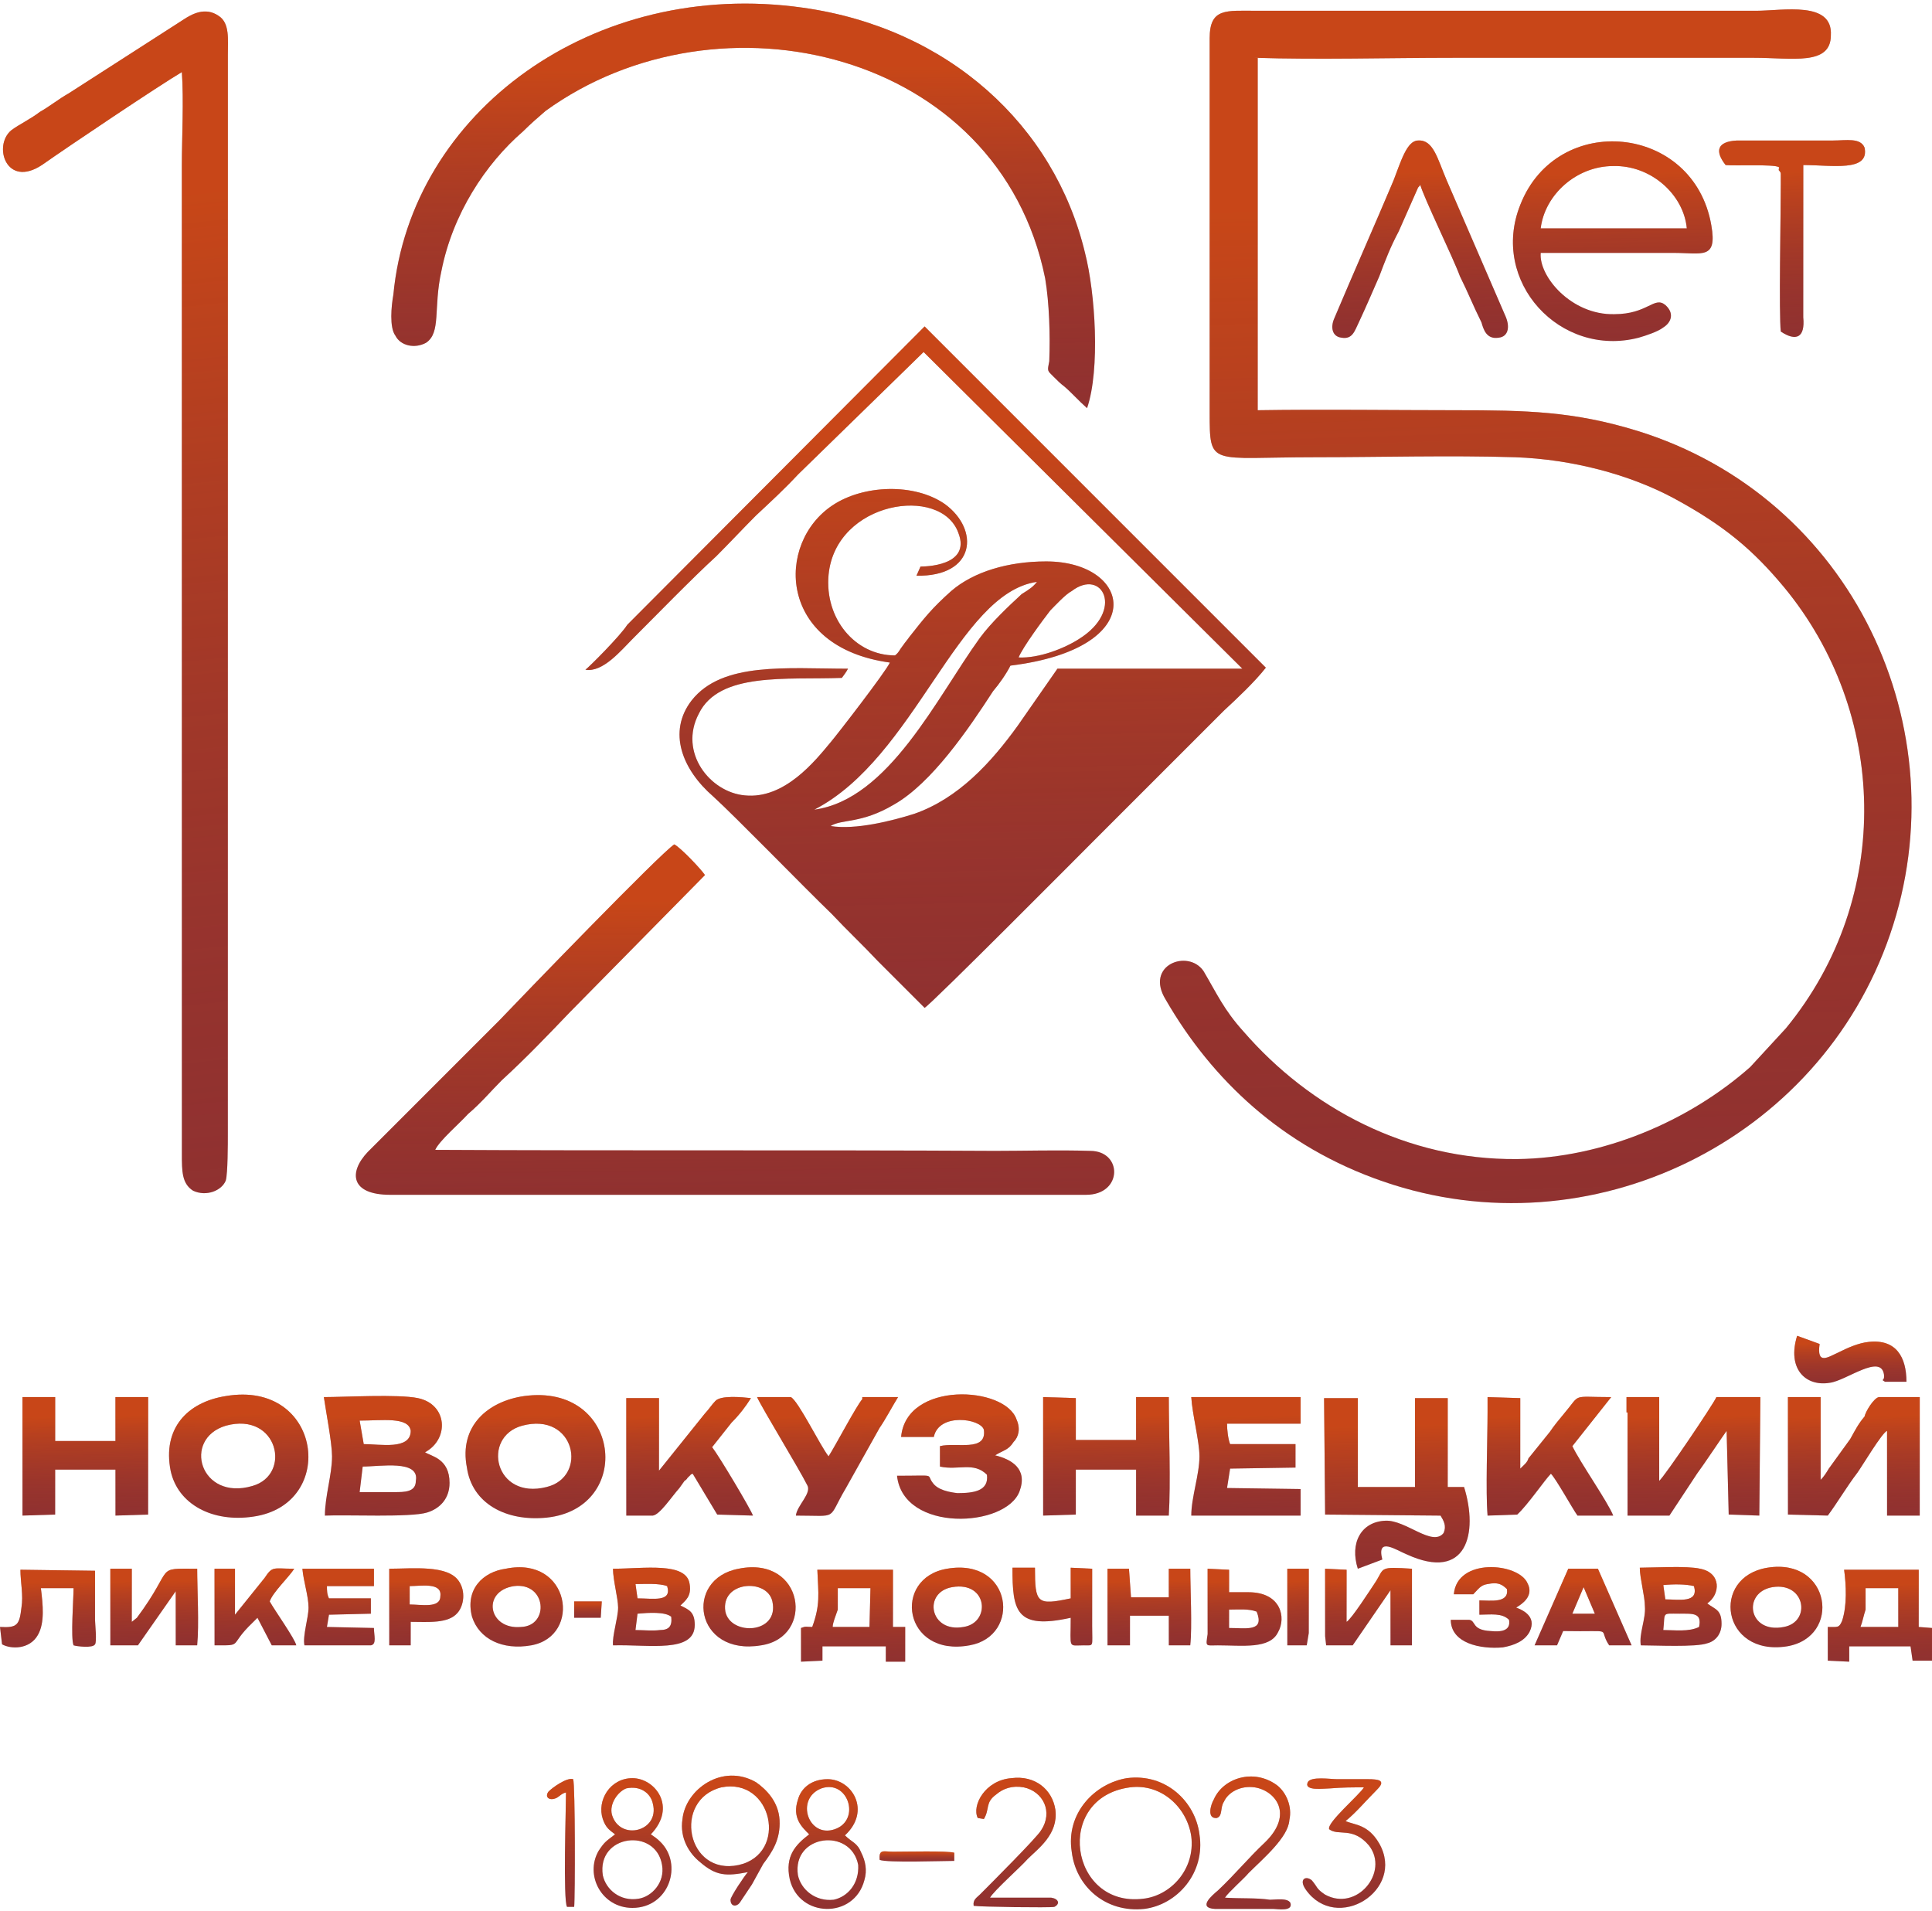 <?xml version="1.0" encoding="UTF-8"?> <svg xmlns="http://www.w3.org/2000/svg" width="372" height="368" viewBox="0 0 372 368" fill="none"> <path fill-rule="evenodd" clip-rule="evenodd" d="M241.574 11.125C253.967 11.519 267.147 11.125 279.738 11.125C299.213 11.125 318.295 11.125 337.77 11.125C345.049 11.125 352.524 12.699 352.524 6.797C352.918 0.109 343.279 2.076 338.164 2.076H241.967C236.066 2.076 232.918 1.486 232.918 7.387V79.387C232.918 90.01 232.918 88.043 253.18 88.043C265.574 88.043 279.147 87.65 291.738 88.043C302.754 88.436 313.77 91.387 322.229 95.912C332.065 101.223 337.574 105.944 343.475 113.027C363.344 137.027 364.721 172.633 343.869 198.01L336.983 205.485C325.18 215.912 308.656 222.994 292.131 223.191C270.885 223.387 252.197 213.354 239.41 198.601C235.672 194.469 234.295 191.322 231.738 186.994C228.787 182.666 220.328 185.814 224.459 192.502C233.311 207.846 246.885 220.83 266.361 227.518C306.295 241.289 350.36 219.65 363.934 179.912C377.508 140.371 356.656 95.715 315.147 82.928C302.951 79.191 293.901 78.994 280.328 78.994C267.934 78.994 254.95 78.797 242.164 78.994V11.125H241.574Z" fill="#903130"></path> <path fill-rule="evenodd" clip-rule="evenodd" d="M241.574 11.125C253.967 11.519 267.147 11.125 279.738 11.125C299.213 11.125 318.295 11.125 337.77 11.125C345.049 11.125 352.524 12.699 352.524 6.797C352.918 0.109 343.279 2.076 338.164 2.076H241.967C236.066 2.076 232.918 1.486 232.918 7.387V79.387C232.918 90.01 232.918 88.043 253.18 88.043C265.574 88.043 279.147 87.65 291.738 88.043C302.754 88.436 313.77 91.387 322.229 95.912C332.065 101.223 337.574 105.944 343.475 113.027C363.344 137.027 364.721 172.633 343.869 198.01L336.983 205.485C325.18 215.912 308.656 222.994 292.131 223.191C270.885 223.387 252.197 213.354 239.41 198.601C235.672 194.469 234.295 191.322 231.738 186.994C228.787 182.666 220.328 185.814 224.459 192.502C233.311 207.846 246.885 220.83 266.361 227.518C306.295 241.289 350.36 219.65 363.934 179.912C377.508 140.371 356.656 95.715 315.147 82.928C302.951 79.191 293.901 78.994 280.328 78.994C267.934 78.994 254.95 78.797 242.164 78.994V11.125H241.574Z" fill="url(#paint0_linear_21_48)" fill-opacity="0.5"></path> <path fill-rule="evenodd" clip-rule="evenodd" d="M196.13 126.6C196.917 124.633 200.851 119.321 202.229 117.551C203.016 116.764 205.179 114.403 206.36 113.813C212.262 109.288 216.59 117.551 207.737 123.059C204.983 124.83 200.065 126.796 196.13 126.6ZM156.786 155.911C176.262 145.879 184.327 114.206 199.671 112.043C198.885 113.026 198.295 113.419 196.72 114.403C194.163 116.764 190.819 119.912 188.655 122.862C180.393 134.272 171.147 153.944 156.786 155.911ZM112.721 128.961C116.065 129.551 119.606 125.223 121.77 123.059C126.098 118.731 133.573 111.059 137.901 107.125C140.458 104.567 143.016 101.813 145.573 99.256C148.524 96.501 151.082 94.141 153.638 91.387L177.835 67.78L239.212 128.764H203.606L195.934 139.78C190.819 146.862 184.524 153.747 176.065 156.698C171.737 158.075 164.655 159.846 159.934 159.059C162.097 157.682 165.835 158.666 172.13 154.928C179.409 150.797 186.491 140.37 191.212 133.092C192.393 131.714 193.77 129.748 194.557 128.174C221.704 124.83 217.966 108.108 201.442 108.108C194.163 108.108 187.475 110.075 183.147 113.813C179.409 117.157 178.032 118.928 175.081 122.665C174.688 123.255 174.294 123.649 173.901 124.239C173.114 125.223 173.114 125.616 172.327 126.206C164.655 126.206 158.753 119.124 159.54 110.665C160.917 96.501 181.18 93.354 184.524 102.6C187.081 109.092 177.836 109.092 177.246 109.092L176.458 110.862C187.868 111.059 188.655 102.01 181.967 97.091C176.065 92.96 166.229 93.354 160.327 97.288C149.311 104.567 149.704 124.633 171.343 127.583C170.557 129.354 161.114 141.551 159.934 142.928C156.983 146.469 151.081 153.944 143.409 153.157C136.72 152.567 130.622 144.895 134.557 137.42C138.491 129.354 151.475 130.928 162.097 130.534C162.491 129.944 162.884 129.551 163.278 128.764C151.475 128.764 139.082 127.387 133.18 134.862C128.458 140.961 131.409 148.239 137.311 153.354C141.639 157.288 155.016 171.059 160.131 175.977C163.081 179.124 166.032 181.879 168.983 185.026L178.032 194.075C179.409 193.289 208.917 163.584 211.081 161.419L235.671 136.829C238.229 134.469 241.573 131.321 243.737 128.567L178.032 62.862L120.786 120.305C119.409 122.469 113.508 128.37 112.721 128.961Z" fill="#903130"></path> <path fill-rule="evenodd" clip-rule="evenodd" d="M196.13 126.6C196.917 124.633 200.851 119.321 202.229 117.551C203.016 116.764 205.179 114.403 206.36 113.813C212.262 109.288 216.59 117.551 207.737 123.059C204.983 124.83 200.065 126.796 196.13 126.6ZM156.786 155.911C176.262 145.879 184.327 114.206 199.671 112.043C198.885 113.026 198.295 113.419 196.72 114.403C194.163 116.764 190.819 119.912 188.655 122.862C180.393 134.272 171.147 153.944 156.786 155.911ZM112.721 128.961C116.065 129.551 119.606 125.223 121.77 123.059C126.098 118.731 133.573 111.059 137.901 107.125C140.458 104.567 143.016 101.813 145.573 99.256C148.524 96.501 151.082 94.141 153.638 91.387L177.835 67.78L239.212 128.764H203.606L195.934 139.78C190.819 146.862 184.524 153.747 176.065 156.698C171.737 158.075 164.655 159.846 159.934 159.059C162.097 157.682 165.835 158.666 172.13 154.928C179.409 150.797 186.491 140.37 191.212 133.092C192.393 131.714 193.77 129.748 194.557 128.174C221.704 124.83 217.966 108.108 201.442 108.108C194.163 108.108 187.475 110.075 183.147 113.813C179.409 117.157 178.032 118.928 175.081 122.665C174.688 123.255 174.294 123.649 173.901 124.239C173.114 125.223 173.114 125.616 172.327 126.206C164.655 126.206 158.753 119.124 159.54 110.665C160.917 96.501 181.18 93.354 184.524 102.6C187.081 109.092 177.836 109.092 177.246 109.092L176.458 110.862C187.868 111.059 188.655 102.01 181.967 97.091C176.065 92.96 166.229 93.354 160.327 97.288C149.311 104.567 149.704 124.633 171.343 127.583C170.557 129.354 161.114 141.551 159.934 142.928C156.983 146.469 151.081 153.944 143.409 153.157C136.72 152.567 130.622 144.895 134.557 137.42C138.491 129.354 151.475 130.928 162.097 130.534C162.491 129.944 162.884 129.551 163.278 128.764C151.475 128.764 139.082 127.387 133.18 134.862C128.458 140.961 131.409 148.239 137.311 153.354C141.639 157.288 155.016 171.059 160.131 175.977C163.081 179.124 166.032 181.879 168.983 185.026L178.032 194.075C179.409 193.289 208.917 163.584 211.081 161.419L235.671 136.829C238.229 134.469 241.573 131.321 243.737 128.567L178.032 62.862L120.786 120.305C119.409 122.469 113.508 128.37 112.721 128.961Z" fill="url(#paint1_linear_21_48)" fill-opacity="0.5"></path> <path fill-rule="evenodd" clip-rule="evenodd" d="M35.017 13.879C35.41 19.387 35.017 26.272 35.017 31.977V222.207C35.017 225.551 35.017 227.911 37.181 229.288C39.738 230.469 42.689 229.288 43.476 227.321C43.869 225.944 43.869 220.239 43.869 218.469V10.535C43.869 7.584 44.263 4.436 42.099 3.059C39.541 1.289 36.984 2.666 35.214 3.846L13.181 18.01C11.41 18.994 9.443 20.567 7.673 21.551C5.902 22.928 3.738 23.912 2.165 25.092C-1.376 28.043 1.181 36.305 8.066 31.78C13.378 28.043 30.689 16.436 35.017 13.879Z" fill="#903130"></path> <path fill-rule="evenodd" clip-rule="evenodd" d="M35.017 13.879C35.41 19.387 35.017 26.272 35.017 31.977V222.207C35.017 225.551 35.017 227.911 37.181 229.288C39.738 230.469 42.689 229.288 43.476 227.321C43.869 225.944 43.869 220.239 43.869 218.469V10.535C43.869 7.584 44.263 4.436 42.099 3.059C39.541 1.289 36.984 2.666 35.214 3.846L13.181 18.01C11.41 18.994 9.443 20.567 7.673 21.551C5.902 22.928 3.738 23.912 2.165 25.092C-1.376 28.043 1.181 36.305 8.066 31.78C13.378 28.043 30.689 16.436 35.017 13.879Z" fill="url(#paint2_linear_21_48)" fill-opacity="0.5"></path> <path fill-rule="evenodd" clip-rule="evenodd" d="M83.802 221.418C84.59 219.648 88.524 216.303 90.098 214.533C92.655 212.369 94.426 210.205 96.589 208.041C101.311 203.713 105.442 199.385 109.77 194.861L135.737 168.5C134.95 167.32 131.016 163.189 129.835 162.599C127.278 164.172 100.13 192.304 96.196 196.435L70.819 221.812C67.082 225.746 67.475 230.074 75.147 230.074H209.114C216.196 230.074 216.196 221.615 209.901 221.615C203.606 221.418 197.508 221.615 191.606 221.615C155.999 221.418 119.409 221.615 83.802 221.418Z" fill="#903130"></path> <path fill-rule="evenodd" clip-rule="evenodd" d="M83.802 221.418C84.59 219.648 88.524 216.303 90.098 214.533C92.655 212.369 94.426 210.205 96.589 208.041C101.311 203.713 105.442 199.385 109.77 194.861L135.737 168.5C134.95 167.32 131.016 163.189 129.835 162.599C127.278 164.172 100.13 192.304 96.196 196.435L70.819 221.812C67.082 225.746 67.475 230.074 75.147 230.074H209.114C216.196 230.074 216.196 221.615 209.901 221.615C203.606 221.418 197.508 221.615 191.606 221.615C155.999 221.418 119.409 221.615 83.802 221.418Z" fill="url(#paint3_linear_21_48)" fill-opacity="0.5"></path> <path fill-rule="evenodd" clip-rule="evenodd" d="M209.311 78.6C211.868 71.124 210.885 56.37 208.917 48.698C203.016 24.108 182.557 5.419 154.622 1.485C114.295 -4.22 79.081 21.55 75.737 56.763C75.344 58.927 74.95 63.058 76.131 64.632C77.114 66.599 79.868 67.189 82.032 66.009C84.983 64.042 83.409 59.32 84.983 52.239C87.147 41.222 93.442 31.583 100.721 25.288C102.098 23.911 103.672 22.534 105.049 21.354C138.491 -2.843 192.393 9.747 201.245 53.616C202.032 58.337 202.229 64.435 202.032 69.55C201.639 71.517 201.639 71.321 202.819 72.501C203.606 73.288 204.196 73.878 204.983 74.468C206.36 75.648 207.737 77.222 209.311 78.6Z" fill="#903130"></path> <path fill-rule="evenodd" clip-rule="evenodd" d="M209.311 78.6C211.868 71.124 210.885 56.37 208.917 48.698C203.016 24.108 182.557 5.419 154.622 1.485C114.295 -4.22 79.081 21.55 75.737 56.763C75.344 58.927 74.95 63.058 76.131 64.632C77.114 66.599 79.868 67.189 82.032 66.009C84.983 64.042 83.409 59.32 84.983 52.239C87.147 41.222 93.442 31.583 100.721 25.288C102.098 23.911 103.672 22.534 105.049 21.354C138.491 -2.843 192.393 9.747 201.245 53.616C202.032 58.337 202.229 64.435 202.032 69.55C201.639 71.517 201.639 71.321 202.819 72.501C203.606 73.288 204.196 73.878 204.983 74.468C206.36 75.648 207.737 77.222 209.311 78.6Z" fill="url(#paint4_linear_21_48)" fill-opacity="0.5"></path> <path fill-rule="evenodd" clip-rule="evenodd" d="M324.787 43.974H296.656C297.443 37.483 303.541 31.974 310.623 31.974C317.902 31.778 324.197 37.483 324.787 43.974ZM296.656 48.696C305.509 48.696 313.968 48.696 322.23 48.696C327.738 48.696 330.689 50.073 329.509 43.384C326.165 23.909 299.804 21.352 292.722 39.45C286.82 54.204 300.394 68.958 315.541 65.024C316.918 64.63 319.279 63.843 320.262 63.056C321.837 62.073 322.427 60.302 320.656 58.729C318.492 56.958 317.312 60.499 310.82 60.499C302.558 60.696 296.263 53.22 296.656 48.696Z" fill="#903130"></path> <path fill-rule="evenodd" clip-rule="evenodd" d="M324.787 43.974H296.656C297.443 37.483 303.541 31.974 310.623 31.974C317.902 31.778 324.197 37.483 324.787 43.974ZM296.656 48.696C305.509 48.696 313.968 48.696 322.23 48.696C327.738 48.696 330.689 50.073 329.509 43.384C326.165 23.909 299.804 21.352 292.722 39.45C286.82 54.204 300.394 68.958 315.541 65.024C316.918 64.63 319.279 63.843 320.262 63.056C321.837 62.073 322.427 60.302 320.656 58.729C318.492 56.958 317.312 60.499 310.82 60.499C302.558 60.696 296.263 53.22 296.656 48.696Z" fill="url(#paint5_linear_21_48)" fill-opacity="0.5"></path> <path fill-rule="evenodd" clip-rule="evenodd" d="M273.442 35.516C274.229 38.27 279.738 49.483 281.114 53.221C282.688 56.368 283.672 58.925 285.246 62.073C285.639 63.45 286.229 65.418 288.59 65.024C290.36 64.828 290.754 63.057 289.967 61.09L278.557 34.729C276.787 30.598 276 26.86 273.049 27.057C270.885 27.057 269.704 31.188 268.328 34.729C264.59 43.581 260.655 52.434 256.917 61.286C256.131 63.056 256.524 64.828 258.295 65.024C260.459 65.418 260.852 63.647 261.639 62.073C263.016 59.122 264.196 56.368 265.573 53.221C266.754 50.073 267.738 47.516 269.311 44.565L273.049 36.106C273.442 35.712 273.442 35.712 273.442 35.516Z" fill="#903130"></path> <path fill-rule="evenodd" clip-rule="evenodd" d="M273.442 35.516C274.229 38.27 279.738 49.483 281.114 53.221C282.688 56.368 283.672 58.925 285.246 62.073C285.639 63.45 286.229 65.418 288.59 65.024C290.36 64.828 290.754 63.057 289.967 61.09L278.557 34.729C276.787 30.598 276 26.86 273.049 27.057C270.885 27.057 269.704 31.188 268.328 34.729C264.59 43.581 260.655 52.434 256.917 61.286C256.131 63.056 256.524 64.828 258.295 65.024C260.459 65.418 260.852 63.647 261.639 62.073C263.016 59.122 264.196 56.368 265.573 53.221C266.754 50.073 267.738 47.516 269.311 44.565L273.049 36.106C273.442 35.712 273.442 35.712 273.442 35.516Z" fill="url(#paint6_linear_21_48)" fill-opacity="0.5"></path> <path fill-rule="evenodd" clip-rule="evenodd" d="M332.262 31.78C334.033 31.977 341.508 31.584 342.492 32.174C342.885 32.764 342.492 31.78 342.492 32.764C342.885 33.157 342.885 33.354 342.885 33.551C342.885 34.141 342.885 34.928 342.885 35.518C342.885 41.42 342.492 60.502 342.885 63.846C345.836 65.813 347.607 65.026 347.213 61.092V31.78C352.721 31.78 360 33.157 359.016 28.436C358.229 26.469 355.476 27.059 352.918 27.059H334.426C330.688 27.256 330.098 29.026 332.262 31.78Z" fill="#903130"></path> <path fill-rule="evenodd" clip-rule="evenodd" d="M332.262 31.78C334.033 31.977 341.508 31.584 342.492 32.174C342.885 32.764 342.492 31.78 342.492 32.764C342.885 33.157 342.885 33.354 342.885 33.551C342.885 34.141 342.885 34.928 342.885 35.518C342.885 41.42 342.492 60.502 342.885 63.846C345.836 65.813 347.607 65.026 347.213 61.092V31.78C352.721 31.78 360 33.157 359.016 28.436C358.229 26.469 355.476 27.059 352.918 27.059H334.426C330.688 27.256 330.098 29.026 332.262 31.78Z" fill="url(#paint7_linear_21_48)" fill-opacity="0.5"></path> <path fill-rule="evenodd" clip-rule="evenodd" d="M255.146 291.65L277.375 291.847C277.966 292.83 278.556 293.814 277.966 295.191C275.802 297.945 270.687 292.634 266.753 292.83C262.031 293.027 259.867 297.158 261.441 302.076L266.163 300.306C264.982 295.781 268.916 298.535 270.884 299.322C282.49 304.634 284.654 295.191 281.9 286.339H278.753V269.224H272.457V286.339H261.441V269.224H254.949L255.146 291.65Z" fill="#903130"></path> <path fill-rule="evenodd" clip-rule="evenodd" d="M255.146 291.65L277.375 291.847C277.966 292.83 278.556 293.814 277.966 295.191C275.802 297.945 270.687 292.634 266.753 292.83C262.031 293.027 259.867 297.158 261.441 302.076L266.163 300.306C264.982 295.781 268.916 298.535 270.884 299.322C282.49 304.634 284.654 295.191 281.9 286.339H278.753V269.224H272.457V286.339H261.441V269.224H254.949L255.146 291.65Z" fill="url(#paint8_linear_21_48)" fill-opacity="0.5"></path> <path fill-rule="evenodd" clip-rule="evenodd" d="M69.247 287.321L69.837 282.402C73.181 282.402 80.853 281.025 80.066 285.156C80.066 287.321 77.903 287.321 75.935 287.321C73.968 287.321 71.607 287.321 69.247 287.321ZM69.247 273.55C73.575 273.55 78.689 272.763 79.083 275.517C79.083 279.255 73.181 278.075 70.034 278.075L69.247 273.55ZM62.558 291.845C66.689 291.649 79.083 292.239 82.23 291.255C84.787 290.468 86.558 288.501 86.558 285.55C86.558 280.829 83.017 280.435 81.837 279.648C86.558 277.091 86.165 270.403 80.46 269.222C76.722 268.435 66.296 269.025 62.361 269.025C62.755 271.779 63.935 277.878 63.935 280.435C63.935 283.976 62.558 288.108 62.558 291.845Z" fill="#903130"></path> <path fill-rule="evenodd" clip-rule="evenodd" d="M69.247 287.321L69.837 282.402C73.181 282.402 80.853 281.025 80.066 285.156C80.066 287.321 77.903 287.321 75.935 287.321C73.968 287.321 71.607 287.321 69.247 287.321ZM69.247 273.55C73.575 273.55 78.689 272.763 79.083 275.517C79.083 279.255 73.181 278.075 70.034 278.075L69.247 273.55ZM62.558 291.845C66.689 291.649 79.083 292.239 82.23 291.255C84.787 290.468 86.558 288.501 86.558 285.55C86.558 280.829 83.017 280.435 81.837 279.648C86.558 277.091 86.165 270.403 80.46 269.222C76.722 268.435 66.296 269.025 62.361 269.025C62.755 271.779 63.935 277.878 63.935 280.435C63.935 283.976 62.558 288.108 62.558 291.845Z" fill="url(#paint9_linear_21_48)" fill-opacity="0.5"></path> <path fill-rule="evenodd" clip-rule="evenodd" d="M313.377 271.975V291.843H321.442L326.754 283.778C327.934 282.204 331.868 276.303 332.458 275.516L332.852 291.646L338.754 291.843L338.95 269.024H330.491C329.901 270.401 320.458 284.368 319.475 285.155V269.024H313.18V271.975H313.377Z" fill="#903130"></path> <path fill-rule="evenodd" clip-rule="evenodd" d="M313.377 271.975V291.843H321.442L326.754 283.778C327.934 282.204 331.868 276.303 332.458 275.516L332.852 291.646L338.754 291.843L338.95 269.024H330.491C329.901 270.401 320.458 284.368 319.475 285.155V269.024H313.18V271.975H313.377Z" fill="url(#paint10_linear_21_48)" fill-opacity="0.5"></path> <path fill-rule="evenodd" clip-rule="evenodd" d="M344.066 291.646L351.935 291.843C353.706 289.483 355.672 286.138 357.64 283.581C358.623 282.204 362.361 275.909 363.345 275.516V291.843H369.64V269.024H361.771C360.787 269.22 359.214 271.778 359.017 272.762C357.837 274.138 357.247 275.319 356.263 277.089L352.132 282.794C351.541 283.778 351.148 284.368 350.558 284.958V269.024H344.263V291.646H344.066Z" fill="#903130"></path> <path fill-rule="evenodd" clip-rule="evenodd" d="M344.066 291.646L351.935 291.843C353.706 289.483 355.672 286.138 357.64 283.581C358.623 282.204 362.361 275.909 363.345 275.516V291.843H369.64V269.024H361.771C360.787 269.22 359.214 271.778 359.017 272.762C357.837 274.138 357.247 275.319 356.263 277.089L352.132 282.794C351.541 283.778 351.148 284.368 350.558 284.958V269.024H344.263V291.646H344.066Z" fill="url(#paint11_linear_21_48)" fill-opacity="0.5"></path> <path fill-rule="evenodd" clip-rule="evenodd" d="M100.525 274.534C110.755 271.78 113.312 284.37 105.247 286.337C95.213 288.894 92.656 276.698 100.525 274.534ZM100.919 268.829C94.033 269.812 88.329 274.534 89.902 282.599C90.885 289.485 97.378 293.025 105.247 292.238C122.165 290.468 119.607 266.271 100.919 268.829Z" fill="#903130"></path> <path fill-rule="evenodd" clip-rule="evenodd" d="M100.525 274.534C110.755 271.78 113.312 284.37 105.247 286.337C95.213 288.894 92.656 276.698 100.525 274.534ZM100.919 268.829C94.033 269.812 88.329 274.534 89.902 282.599C90.885 289.485 97.378 293.025 105.247 292.238C122.165 290.468 119.607 266.271 100.919 268.829Z" fill="url(#paint12_linear_21_48)" fill-opacity="0.5"></path> <path fill-rule="evenodd" clip-rule="evenodd" d="M43.474 274.532C53.507 271.778 56.261 283.975 48.589 286.139C38.556 289.089 35.015 277.09 43.474 274.532ZM43.474 268.828C35.999 270.008 31.277 275.122 32.851 283.188C34.228 289.68 40.917 293.221 48.786 292.041C65.114 289.68 61.966 265.68 43.474 268.828Z" fill="#903130"></path> <path fill-rule="evenodd" clip-rule="evenodd" d="M43.474 274.532C53.507 271.778 56.261 283.975 48.589 286.139C38.556 289.089 35.015 277.09 43.474 274.532ZM43.474 268.828C35.999 270.008 31.277 275.122 32.851 283.188C34.228 289.68 40.917 293.221 48.786 292.041C65.114 289.68 61.966 265.68 43.474 268.828Z" fill="url(#paint13_linear_21_48)" fill-opacity="0.5"></path> <path fill-rule="evenodd" clip-rule="evenodd" d="M200.852 291.843L207.146 291.646V282.991H218.753V291.843H225.048C225.441 285.548 225.048 275.909 225.048 269.024H218.753V277.286H207.146V269.22L200.852 269.024V291.843Z" fill="#903130"></path> <path fill-rule="evenodd" clip-rule="evenodd" d="M200.852 291.843L207.146 291.646V282.991H218.753V291.843H225.048C225.441 285.548 225.048 275.909 225.048 269.024H218.753V277.286H207.146V269.22L200.852 269.024V291.843Z" fill="url(#paint14_linear_21_48)" fill-opacity="0.5"></path> <path fill-rule="evenodd" clip-rule="evenodd" d="M4.328 291.843L10.623 291.646V282.991H22.23V291.843L28.525 291.646V269.024H22.23V277.483H10.623V269.024H4.328V291.843Z" fill="#903130"></path> <path fill-rule="evenodd" clip-rule="evenodd" d="M4.328 291.843L10.623 291.646V282.991H22.23V291.843L28.525 291.646V269.024H22.23V277.483H10.623V269.024H4.328V291.843Z" fill="url(#paint15_linear_21_48)" fill-opacity="0.5"></path> <path fill-rule="evenodd" clip-rule="evenodd" d="M229.377 291.843H250.426V286.729L236.262 286.532L236.852 282.794L249.443 282.597V278.073H236.852C236.459 277.089 236.262 275.319 236.262 274.138H250.426V269.024H229.377C229.573 272.368 230.95 277.483 230.95 280.434C230.95 283.975 229.377 288.303 229.377 291.843Z" fill="#903130"></path> <path fill-rule="evenodd" clip-rule="evenodd" d="M229.377 291.843H250.426V286.729L236.262 286.532L236.852 282.794L249.443 282.597V278.073H236.852C236.459 277.089 236.262 275.319 236.262 274.138H250.426V269.024H229.377C229.573 272.368 230.95 277.483 230.95 280.434C230.95 283.975 229.377 288.303 229.377 291.843Z" fill="url(#paint16_linear_21_48)" fill-opacity="0.5"></path> <path fill-rule="evenodd" clip-rule="evenodd" d="M120.59 291.844C121.967 291.844 124.328 291.844 125.704 291.844C127.081 291.648 129.246 288.303 130.819 286.533C131.213 285.942 131.409 285.746 131.803 285.155C132.196 284.959 132.393 284.565 132.393 284.565L132.787 284.172C133.377 283.779 132.393 284.172 133.377 283.779L138.098 291.648L144.983 291.844C144.59 290.664 138.491 280.434 137.115 278.664L140.852 273.943C142.426 272.368 143.606 270.795 144.59 269.221C142.819 269.024 138.688 268.631 137.705 269.812C137.115 270.402 136.328 271.582 135.737 272.172L126.885 283.189V269.221H120.59V291.844Z" fill="#903130"></path> <path fill-rule="evenodd" clip-rule="evenodd" d="M120.59 291.844C121.967 291.844 124.328 291.844 125.704 291.844C127.081 291.648 129.246 288.303 130.819 286.533C131.213 285.942 131.409 285.746 131.803 285.155C132.196 284.959 132.393 284.565 132.393 284.565L132.787 284.172C133.377 283.779 132.393 284.172 133.377 283.779L138.098 291.648L144.983 291.844C144.59 290.664 138.491 280.434 137.115 278.664L140.852 273.943C142.426 272.368 143.606 270.795 144.59 269.221C142.819 269.024 138.688 268.631 137.705 269.812C137.115 270.402 136.328 271.582 135.737 272.172L126.885 283.189V269.221H120.59V291.844Z" fill="url(#paint17_linear_21_48)" fill-opacity="0.5"></path> <path fill-rule="evenodd" clip-rule="evenodd" d="M286.425 271.978C286.425 277.093 286.031 287.322 286.425 291.847L292.13 291.65C294.097 289.88 297.442 284.962 298.622 283.781C299.605 284.765 302.753 290.47 303.736 291.847H310.622C309.638 289.29 304.13 281.421 302.753 278.47L310.228 269.027C302.36 269.027 304.523 268.24 301.179 272.175C300.195 273.355 299.212 274.535 298.425 275.716L294.294 280.831C294.097 281.617 293.31 282.207 292.72 282.797V269.224L286.425 269.027V271.978Z" fill="#903130"></path> <path fill-rule="evenodd" clip-rule="evenodd" d="M286.425 271.978C286.425 277.093 286.031 287.322 286.425 291.847L292.13 291.65C294.097 289.88 297.442 284.962 298.622 283.781C299.605 284.765 302.753 290.47 303.736 291.847H310.622C309.638 289.29 304.13 281.421 302.753 278.47L310.228 269.027C302.36 269.027 304.523 268.24 301.179 272.175C300.195 273.355 299.212 274.535 298.425 275.716L294.294 280.831C294.097 281.617 293.31 282.207 292.72 282.797V269.224L286.425 269.027V271.978Z" fill="url(#paint18_linear_21_48)" fill-opacity="0.5"></path> <path fill-rule="evenodd" clip-rule="evenodd" d="M173.508 276.696H179.803C180.786 271.975 188.852 273.155 189.442 275.319C190.032 279.647 184.13 277.68 180.983 278.467V282.401C184.524 283.188 187.475 281.417 190.032 283.975C190.426 287.123 187.475 287.516 184.327 287.516C182.754 287.32 180.59 286.926 179.606 285.549C178.229 283.778 180.59 284.172 172.721 284.172C173.901 295.188 193.77 294.204 196.327 287.123C197.901 282.795 194.754 281.024 191.606 280.237C193.18 279.254 194.164 279.254 195.147 277.68C196.131 276.696 196.524 275.123 195.737 273.352C193.573 266.86 174.491 265.877 173.508 276.696Z" fill="#903130"></path> <path fill-rule="evenodd" clip-rule="evenodd" d="M173.508 276.696H179.803C180.786 271.975 188.852 273.155 189.442 275.319C190.032 279.647 184.13 277.68 180.983 278.467V282.401C184.524 283.188 187.475 281.417 190.032 283.975C190.426 287.123 187.475 287.516 184.327 287.516C182.754 287.32 180.59 286.926 179.606 285.549C178.229 283.778 180.59 284.172 172.721 284.172C173.901 295.188 193.77 294.204 196.327 287.123C197.901 282.795 194.754 281.024 191.606 280.237C193.18 279.254 194.164 279.254 195.147 277.68C196.131 276.696 196.524 275.123 195.737 273.352C193.573 266.86 174.491 265.877 173.508 276.696Z" fill="url(#paint19_linear_21_48)" fill-opacity="0.5"></path> <path fill-rule="evenodd" clip-rule="evenodd" d="M153.245 291.843C161.704 291.843 159.147 292.827 162.884 286.532L169.376 274.925C170.36 273.548 171.934 270.597 172.917 269.024H166.032C166.032 269.024 166.032 269.024 166.032 269.22V269.417C164.852 270.794 160.917 278.27 159.54 280.434C157.966 278.466 153.638 269.614 152.262 269.024H145.77C146.753 271.188 153.835 282.794 155.409 285.942C156.393 287.515 153.442 289.876 153.245 291.843Z" fill="#903130"></path> <path fill-rule="evenodd" clip-rule="evenodd" d="M153.245 291.843C161.704 291.843 159.147 292.827 162.884 286.532L169.376 274.925C170.36 273.548 171.934 270.597 172.917 269.024H166.032C166.032 269.024 166.032 269.024 166.032 269.22V269.417C164.852 270.794 160.917 278.27 159.54 280.434C157.966 278.466 153.638 269.614 152.262 269.024H145.77C146.753 271.188 153.835 282.794 155.409 285.942C156.393 287.515 153.442 289.876 153.245 291.843Z" fill="url(#paint20_linear_21_48)" fill-opacity="0.5"></path> <path fill-rule="evenodd" clip-rule="evenodd" d="M160.329 313.287C160.329 312.5 160.919 311.123 161.312 309.943C161.312 308.566 161.312 307.189 161.312 305.812H167.608L167.411 313.287H160.329ZM156.394 313.287C155.214 313.287 155.214 313.091 154.23 313.484V319.975L158.362 319.779V317.025H170.558V319.975H174.296V313.287H171.935V302.271H157.378C157.575 306.992 157.968 308.96 156.394 313.287Z" fill="#903130"></path> <path fill-rule="evenodd" clip-rule="evenodd" d="M160.329 313.287C160.329 312.5 160.919 311.123 161.312 309.943C161.312 308.566 161.312 307.189 161.312 305.812H167.608L167.411 313.287H160.329ZM156.394 313.287C155.214 313.287 155.214 313.091 154.23 313.484V319.975L158.362 319.779V317.025H170.558V319.975H174.296V313.287H171.935V302.271H157.378C157.575 306.992 157.968 308.96 156.394 313.287Z" fill="url(#paint21_linear_21_48)" fill-opacity="0.5"></path> <path fill-rule="evenodd" clip-rule="evenodd" d="M358.229 313.287C358.622 312.303 358.819 311.123 359.212 309.943C359.212 308.566 359.212 307.189 359.212 305.812H365.508V313.287H358.229ZM351.934 313.287V319.779L356.065 319.975V317.025H367.868L368.262 319.779H371.999V313.484L369.442 313.287V302.271H355.081C355.475 305.222 355.671 309.156 354.688 312.107C354.098 313.484 353.901 313.287 351.934 313.287Z" fill="#903130"></path> <path fill-rule="evenodd" clip-rule="evenodd" d="M358.229 313.287C358.622 312.303 358.819 311.123 359.212 309.943C359.212 308.566 359.212 307.189 359.212 305.812H365.508V313.287H358.229ZM351.934 313.287V319.779L356.065 319.975V317.025H367.868L368.262 319.779H371.999V313.484L369.442 313.287V302.271H355.081C355.475 305.222 355.671 309.156 354.688 312.107C354.098 313.484 353.901 313.287 351.934 313.287Z" fill="url(#paint22_linear_21_48)" fill-opacity="0.5"></path> <path fill-rule="evenodd" clip-rule="evenodd" d="M122.753 310.731C124.917 310.534 128.065 310.338 129.245 311.321C129.442 313.092 128.852 313.879 127.081 313.879C125.508 314.076 123.933 313.879 122.36 313.879L122.753 310.731ZM128.458 305.42C129.442 308.568 125.704 307.78 122.753 307.78L122.36 305.027C124.13 305.027 126.884 304.83 128.458 305.42ZM118.032 316.83C124.917 316.633 133.77 318.403 133.77 312.895C133.77 310.338 132.589 309.944 131.016 309.158C131.999 308.174 133.179 307.387 132.786 305.027C132.196 300.699 123.933 302.075 118.032 302.075C118.032 304.24 119.015 307.78 119.015 309.551C119.015 311.518 117.835 315.059 118.032 316.83Z" fill="#903130"></path> <path fill-rule="evenodd" clip-rule="evenodd" d="M122.753 310.731C124.917 310.534 128.065 310.338 129.245 311.321C129.442 313.092 128.852 313.879 127.081 313.879C125.508 314.076 123.933 313.879 122.36 313.879L122.753 310.731ZM128.458 305.42C129.442 308.568 125.704 307.78 122.753 307.78L122.36 305.027C124.13 305.027 126.884 304.83 128.458 305.42ZM118.032 316.83C124.917 316.633 133.77 318.403 133.77 312.895C133.77 310.338 132.589 309.944 131.016 309.158C131.999 308.174 133.179 307.387 132.786 305.027C132.196 300.699 123.933 302.075 118.032 302.075C118.032 304.24 119.015 307.78 119.015 309.551C119.015 311.518 117.835 315.059 118.032 316.83Z" fill="url(#paint23_linear_21_48)" fill-opacity="0.5"></path> <path fill-rule="evenodd" clip-rule="evenodd" d="M327.148 313.286C325.181 314.27 322.427 313.876 320.263 313.876C320.656 310.335 319.869 310.729 323.411 310.729C325.968 310.729 327.738 310.532 327.148 313.286ZM320.656 307.975L320.263 305.22C322.23 305.024 324.591 305.024 326.165 305.417C327.148 308.762 323.214 307.975 320.656 307.975ZM315.935 316.827C318.689 316.827 326.558 317.221 328.722 316.434C330.296 316.041 331.476 314.663 331.476 312.696C331.476 309.942 330.296 309.942 328.722 308.762C331.28 306.991 331.476 302.86 327.345 302.073C324.787 301.483 318.296 301.876 315.738 301.876C315.738 303.844 316.722 307.385 316.722 309.352C316.919 311.713 315.542 314.663 315.935 316.827Z" fill="#903130"></path> <path fill-rule="evenodd" clip-rule="evenodd" d="M327.148 313.286C325.181 314.27 322.427 313.876 320.263 313.876C320.656 310.335 319.869 310.729 323.411 310.729C325.968 310.729 327.738 310.532 327.148 313.286ZM320.656 307.975L320.263 305.22C322.23 305.024 324.591 305.024 326.165 305.417C327.148 308.762 323.214 307.975 320.656 307.975ZM315.935 316.827C318.689 316.827 326.558 317.221 328.722 316.434C330.296 316.041 331.476 314.663 331.476 312.696C331.476 309.942 330.296 309.942 328.722 308.762C331.28 306.991 331.476 302.86 327.345 302.073C324.787 301.483 318.296 301.876 315.738 301.876C315.738 303.844 316.722 307.385 316.722 309.352C316.919 311.713 315.542 314.663 315.935 316.827Z" fill="url(#paint24_linear_21_48)" fill-opacity="0.5"></path> <path fill-rule="evenodd" clip-rule="evenodd" d="M21.246 316.828H26.558L33.836 306.401V316.828H37.967C38.361 312.893 37.967 306.008 37.967 302.073C29.508 302.073 33.836 301.483 26.361 311.516L25.377 312.303V302.073H21.246V316.828Z" fill="#903130"></path> <path fill-rule="evenodd" clip-rule="evenodd" d="M21.246 316.828H26.558L33.836 306.401V316.828H37.967C38.361 312.893 37.967 306.008 37.967 302.073C29.508 302.073 33.836 301.483 26.361 311.516L25.377 312.303V302.073H21.246V316.828Z" fill="url(#paint25_linear_21_48)" fill-opacity="0.5"></path> <path fill-rule="evenodd" clip-rule="evenodd" d="M255.146 315.057L255.343 316.828H260.458L267.737 306.205C267.737 309.746 267.737 314.074 267.737 316.828H271.868V302.074C265.573 301.68 266.556 301.877 264.982 304.435C263.802 306.205 260.261 311.713 259.278 312.303V302.27L255.146 302.074V315.057Z" fill="#903130"></path> <path fill-rule="evenodd" clip-rule="evenodd" d="M255.146 315.057L255.343 316.828H260.458L267.737 306.205C267.737 309.746 267.737 314.074 267.737 316.828H271.868V302.074C265.573 301.68 266.556 301.877 264.982 304.435C263.802 306.205 260.261 311.713 259.278 312.303V302.27L255.146 302.074V315.057Z" fill="url(#paint26_linear_21_48)" fill-opacity="0.5"></path> <path fill-rule="evenodd" clip-rule="evenodd" d="M98.951 305.418C105.247 304.632 105.837 313.091 100.328 313.287C94.033 313.877 92.656 306.402 98.951 305.418ZM97.378 302.074C93.05 302.664 89.509 306.008 90.885 311.319C92.263 315.647 96.787 317.812 102.295 316.828C112.131 315.057 109.771 299.517 97.378 302.074Z" fill="#903130"></path> <path fill-rule="evenodd" clip-rule="evenodd" d="M98.951 305.418C105.247 304.632 105.837 313.091 100.328 313.287C94.033 313.877 92.656 306.402 98.951 305.418ZM97.378 302.074C93.05 302.664 89.509 306.008 90.885 311.319C92.263 315.647 96.787 317.812 102.295 316.828C112.131 315.057 109.771 299.517 97.378 302.074Z" fill="url(#paint27_linear_21_48)" fill-opacity="0.5"></path> <path fill-rule="evenodd" clip-rule="evenodd" d="M341.31 305.614C347.605 304.63 348.785 312.302 343.474 313.286C336.589 314.663 335.408 306.597 341.31 305.614ZM340.327 301.876C329.31 303.646 331.474 318.991 344.064 317.024C354.687 315.253 352.523 299.909 340.327 301.876Z" fill="#903130"></path> <path fill-rule="evenodd" clip-rule="evenodd" d="M341.31 305.614C347.605 304.63 348.785 312.302 343.474 313.286C336.589 314.663 335.408 306.597 341.31 305.614ZM340.327 301.876C329.31 303.646 331.474 318.991 344.064 317.024C354.687 315.253 352.523 299.909 340.327 301.876Z" fill="url(#paint28_linear_21_48)" fill-opacity="0.5"></path> <path fill-rule="evenodd" clip-rule="evenodd" d="M139.67 310.336C138.687 304.435 147.736 303.845 148.72 308.369C150.097 314.664 140.654 315.058 139.67 310.336ZM142.228 302.074C131.605 304.042 133.769 318.992 146.556 316.828C156.982 315.255 154.818 299.517 142.228 302.074Z" fill="#903130"></path> <path fill-rule="evenodd" clip-rule="evenodd" d="M139.67 310.336C138.687 304.435 147.736 303.845 148.72 308.369C150.097 314.664 140.654 315.058 139.67 310.336ZM142.228 302.074C131.605 304.042 133.769 318.992 146.556 316.828C156.982 315.255 154.818 299.517 142.228 302.074Z" fill="url(#paint29_linear_21_48)" fill-opacity="0.5"></path> <path fill-rule="evenodd" clip-rule="evenodd" d="M183.345 305.615C190.23 304.435 190.82 312.501 185.508 313.288C179.017 314.468 177.64 306.599 183.345 305.615ZM182.361 302.074C171.738 303.845 173.902 319.189 186.689 316.829C196.722 315.058 194.951 299.911 182.361 302.074Z" fill="#903130"></path> <path fill-rule="evenodd" clip-rule="evenodd" d="M183.345 305.615C190.23 304.435 190.82 312.501 185.508 313.288C179.017 314.468 177.64 306.599 183.345 305.615ZM182.361 302.074C171.738 303.845 173.902 319.189 186.689 316.829C196.722 315.058 194.951 299.911 182.361 302.074Z" fill="url(#paint30_linear_21_48)" fill-opacity="0.5"></path> <path fill-rule="evenodd" clip-rule="evenodd" d="M0 313.287L0.393 316.631C2.164 317.615 5.705 317.615 7.279 314.861C8.656 312.5 8.262 308.96 7.869 305.812H14.164C14.164 307.976 13.574 315.451 14.164 316.828C14.754 317.025 17.902 317.419 18.295 316.631C18.689 316.238 18.295 312.5 18.295 311.91C18.295 308.763 18.295 305.615 18.295 302.467L3.934 302.271C3.934 304.632 4.525 307.189 4.131 309.55C3.738 312.894 3.344 313.484 0 313.287Z" fill="#903130"></path> <path fill-rule="evenodd" clip-rule="evenodd" d="M0 313.287L0.393 316.631C2.164 317.615 5.705 317.615 7.279 314.861C8.656 312.5 8.262 308.96 7.869 305.812H14.164C14.164 307.976 13.574 315.451 14.164 316.828C14.754 317.025 17.902 317.419 18.295 316.631C18.689 316.238 18.295 312.5 18.295 311.91C18.295 308.763 18.295 305.615 18.295 302.467L3.934 302.271C3.934 304.632 4.525 307.189 4.131 309.55C3.738 312.894 3.344 313.484 0 313.287Z" fill="url(#paint31_linear_21_48)" fill-opacity="0.5"></path> <path fill-rule="evenodd" clip-rule="evenodd" d="M213.443 316.829H217.574V311.124H225.05V316.829H229.181C229.574 313.288 229.181 305.813 229.181 302.075H225.05V307.583H217.771L217.377 302.075H213.246V316.829H213.443Z" fill="#903130"></path> <path fill-rule="evenodd" clip-rule="evenodd" d="M213.443 316.829H217.574V311.124H225.05V316.829H229.181C229.574 313.288 229.181 305.813 229.181 302.075H225.05V307.583H217.771L217.377 302.075H213.246V316.829H213.443Z" fill="url(#paint32_linear_21_48)" fill-opacity="0.5"></path> <path fill-rule="evenodd" clip-rule="evenodd" d="M58.622 316.829H71.409C72.589 316.632 71.999 314.862 71.999 313.484L62.95 313.288L63.343 310.928L71.409 310.731V307.78H63.343C62.95 306.993 62.95 306.206 62.95 305.419H71.999V302.075H58.228C58.425 304.435 59.409 307.387 59.409 309.55C59.409 311.518 58.228 315.059 58.622 316.829Z" fill="#903130"></path> <path fill-rule="evenodd" clip-rule="evenodd" d="M58.622 316.829H71.409C72.589 316.632 71.999 314.862 71.999 313.484L62.95 313.288L63.343 310.928L71.409 310.731V307.78H63.343C62.95 306.993 62.95 306.206 62.95 305.419H71.999V302.075H58.228C58.425 304.435 59.409 307.387 59.409 309.55C59.409 311.518 58.228 315.059 58.622 316.829Z" fill="url(#paint33_linear_21_48)" fill-opacity="0.5"></path> <path fill-rule="evenodd" clip-rule="evenodd" d="M304.918 305.616L307.081 310.731H302.753L304.918 305.616ZM295.475 316.829H299.803L300.983 314.075C311.409 314.272 307.475 313.288 309.836 316.829H314.164L307.671 302.075H301.967L295.475 316.829Z" fill="#903130"></path> <path fill-rule="evenodd" clip-rule="evenodd" d="M304.918 305.616L307.081 310.731H302.753L304.918 305.616ZM295.475 316.829H299.803L300.983 314.075C311.409 314.272 307.475 313.288 309.836 316.829H314.164L307.671 302.075H301.967L295.475 316.829Z" fill="url(#paint34_linear_21_48)" fill-opacity="0.5"></path> <path fill-rule="evenodd" clip-rule="evenodd" d="M41.31 313.878V316.829C47.016 316.829 43.868 317.026 48.589 312.502L49.573 311.518L52.327 316.829H57.048C56.852 315.649 52.917 310.141 51.933 308.37C52.524 306.6 55.671 303.649 56.655 302.075C52.524 302.075 52.524 301.485 50.95 303.846L45.245 310.928V302.075H41.31V313.878Z" fill="#903130"></path> <path fill-rule="evenodd" clip-rule="evenodd" d="M41.31 313.878V316.829C47.016 316.829 43.868 317.026 48.589 312.502L49.573 311.518L52.327 316.829H57.048C56.852 315.649 52.917 310.141 51.933 308.37C52.524 306.6 55.671 303.649 56.655 302.075C52.524 302.075 52.524 301.485 50.95 303.846L45.245 310.928V302.075H41.31V313.878Z" fill="url(#paint35_linear_21_48)" fill-opacity="0.5"></path> <path fill-rule="evenodd" clip-rule="evenodd" d="M279.934 306.993H283.671C284.655 306.009 285.048 305.222 286.426 305.026C288.393 304.632 289.179 305.025 290.163 306.009C290.557 308.763 287.016 308.173 284.851 308.173V310.927C287.016 310.927 289.179 310.534 290.557 311.91C290.95 314.075 288.983 314.271 287.016 314.075C283.278 313.878 284.261 312.107 282.885 311.91H279.344C279.344 316.435 285.048 317.616 289.376 317.222C291.54 316.828 293.507 316.042 294.491 314.272C296.065 311.124 292.917 309.944 291.934 309.55C292.917 308.96 295.475 307.386 294.097 304.829C292.327 300.894 280.524 299.91 279.934 306.993Z" fill="#903130"></path> <path fill-rule="evenodd" clip-rule="evenodd" d="M279.934 306.993H283.671C284.655 306.009 285.048 305.222 286.426 305.026C288.393 304.632 289.179 305.025 290.163 306.009C290.557 308.763 287.016 308.173 284.851 308.173V310.927C287.016 310.927 289.179 310.534 290.557 311.91C290.95 314.075 288.983 314.271 287.016 314.075C283.278 313.878 284.261 312.107 282.885 311.91H279.344C279.344 316.435 285.048 317.616 289.376 317.222C291.54 316.828 293.507 316.042 294.491 314.272C296.065 311.124 292.917 309.944 291.934 309.55C292.917 308.96 295.475 307.386 294.097 304.829C292.327 300.894 280.524 299.91 279.934 306.993Z" fill="url(#paint36_linear_21_48)" fill-opacity="0.5"></path> <path fill-rule="evenodd" clip-rule="evenodd" d="M78.884 305.418C81.048 305.418 85.179 304.632 84.785 307.386C84.785 309.746 81.048 308.959 78.884 308.959V305.418ZM74.949 315.254V316.828H79.08V312.304C82.425 312.304 86.359 312.697 88.129 310.533C89.31 309.156 89.704 306.402 88.326 304.435C86.163 301.287 79.474 302.074 74.949 302.074V315.254Z" fill="#903130"></path> <path fill-rule="evenodd" clip-rule="evenodd" d="M78.884 305.418C81.048 305.418 85.179 304.632 84.785 307.386C84.785 309.746 81.048 308.959 78.884 308.959V305.418ZM74.949 315.254V316.828H79.08V312.304C82.425 312.304 86.359 312.697 88.129 310.533C89.31 309.156 89.704 306.402 88.326 304.435C86.163 301.287 79.474 302.074 74.949 302.074V315.254Z" fill="url(#paint37_linear_21_48)" fill-opacity="0.5"></path> <path fill-rule="evenodd" clip-rule="evenodd" d="M236.654 313.484V309.944C238.622 309.944 240.392 309.747 241.966 310.337C243.54 314.271 239.998 313.484 236.654 313.484ZM234.491 316.829C239.212 316.829 244.523 317.616 246.097 314.271C247.671 311.518 246.687 306.6 240.392 306.6H236.654V302.272L232.523 302.075V314.665C232.13 317.222 232.13 316.829 234.491 316.829Z" fill="#903130"></path> <path fill-rule="evenodd" clip-rule="evenodd" d="M236.654 313.484V309.944C238.622 309.944 240.392 309.747 241.966 310.337C243.54 314.271 239.998 313.484 236.654 313.484ZM234.491 316.829C239.212 316.829 244.523 317.616 246.097 314.271C247.671 311.518 246.687 306.6 240.392 306.6H236.654V302.272L232.523 302.075V314.665C232.13 317.222 232.13 316.829 234.491 316.829Z" fill="url(#paint38_linear_21_48)" fill-opacity="0.5"></path> <path fill-rule="evenodd" clip-rule="evenodd" d="M362.951 266.074H367.082C367.082 261.352 365.115 257.811 359.804 258.401C357.836 258.598 355.672 259.581 354.099 260.368C351.935 261.352 349.771 262.926 350.361 258.795L346.033 257.221C344.066 263.516 347.607 267.057 352.328 266.27C355.476 265.877 362.164 260.565 362.754 264.696C362.951 266.074 361.968 265.483 362.951 266.074Z" fill="#903130"></path> <path fill-rule="evenodd" clip-rule="evenodd" d="M362.951 266.074H367.082C367.082 261.352 365.115 257.811 359.804 258.401C357.836 258.598 355.672 259.581 354.099 260.368C351.935 261.352 349.771 262.926 350.361 258.795L346.033 257.221C344.066 263.516 347.607 267.057 352.328 266.27C355.476 265.877 362.164 260.565 362.754 264.696C362.951 266.074 361.968 265.483 362.951 266.074Z" fill="url(#paint39_linear_21_48)" fill-opacity="0.5"></path> <path fill-rule="evenodd" clip-rule="evenodd" d="M206.162 311.518C206.162 317.617 205.572 316.829 208.72 316.829C210.687 316.829 210.293 317.223 210.293 313.092C210.293 309.354 210.293 305.617 210.293 302.076L206.162 301.879V307.78C199.67 309.158 199.277 308.764 199.277 301.879H194.949C194.949 310.141 195.539 313.879 206.162 311.518Z" fill="#903130"></path> <path fill-rule="evenodd" clip-rule="evenodd" d="M206.162 311.518C206.162 317.617 205.572 316.829 208.72 316.829C210.687 316.829 210.293 317.223 210.293 313.092C210.293 309.354 210.293 305.617 210.293 302.076L206.162 301.879V307.78C199.67 309.158 199.277 308.764 199.277 301.879H194.949C194.949 310.141 195.539 313.879 206.162 311.518Z" fill="url(#paint40_linear_21_48)" fill-opacity="0.5"></path> <path fill-rule="evenodd" clip-rule="evenodd" d="M247.869 316.829H250.033H251.607L252.001 314.468V302.075H247.869V316.829Z" fill="#903130"></path> <path fill-rule="evenodd" clip-rule="evenodd" d="M247.869 316.829H250.033H251.607L252.001 314.468V302.075H247.869V316.829Z" fill="url(#paint41_linear_21_48)" fill-opacity="0.5"></path> <path fill-rule="evenodd" clip-rule="evenodd" d="M110.559 311.516H115.673L115.87 308.368H110.559V311.516Z" fill="#903130"></path> <path fill-rule="evenodd" clip-rule="evenodd" d="M110.559 311.516H115.673L115.87 308.368H110.559V311.516Z" fill="url(#paint42_linear_21_48)" fill-opacity="0.5"></path> <path fill-rule="evenodd" clip-rule="evenodd" d="M217.573 344.172C223.671 343.385 228.589 348.107 229.376 353.615C230.163 359.91 225.441 365.025 220.13 365.615C205.966 367.386 202.818 346.14 217.573 344.172ZM206.359 356.566C207.146 363.255 212.851 368.369 220.326 367.583C226.622 366.796 232.13 360.697 230.95 353.222C230.163 346.927 224.457 341.419 216.982 342.402C210.884 343.386 205.179 349.09 206.359 356.566Z" fill="#903130"></path> <path fill-rule="evenodd" clip-rule="evenodd" d="M217.573 344.172C223.671 343.385 228.589 348.107 229.376 353.615C230.163 359.91 225.441 365.025 220.13 365.615C205.966 367.386 202.818 346.14 217.573 344.172ZM206.359 356.566C207.146 363.255 212.851 368.369 220.326 367.583C226.622 366.796 232.13 360.697 230.95 353.222C230.163 346.927 224.457 341.419 216.982 342.402C210.884 343.386 205.179 349.09 206.359 356.566Z" fill="url(#paint43_linear_21_48)" fill-opacity="0.5"></path> <path fill-rule="evenodd" clip-rule="evenodd" d="M116.066 361.091C114.886 353.222 126.295 351.845 127.476 359.124C128.066 362.468 125.509 365.222 122.951 365.616C119.411 366.206 116.656 363.845 116.066 361.091ZM117.836 349.484C117.246 347.32 119.017 344.96 120.591 344.37C123.345 343.78 125.312 345.353 125.705 347.32C127.082 352.632 119.411 354.599 117.836 349.484ZM118.427 353.222C116.656 354.599 116.459 354.599 115.279 356.37C112.525 361.091 115.869 367.386 121.771 367.386C128.853 367.386 131.607 358.927 127.082 354.599C126.492 354.009 125.902 353.616 125.312 353.222C130.426 347.911 126.099 342.402 121.771 342.402C117.443 342.402 114.886 346.73 116.066 350.271C116.656 352.042 117.443 352.435 118.427 353.222Z" fill="#903130"></path> <path fill-rule="evenodd" clip-rule="evenodd" d="M116.066 361.091C114.886 353.222 126.295 351.845 127.476 359.124C128.066 362.468 125.509 365.222 122.951 365.616C119.411 366.206 116.656 363.845 116.066 361.091ZM117.836 349.484C117.246 347.32 119.017 344.96 120.591 344.37C123.345 343.78 125.312 345.353 125.705 347.32C127.082 352.632 119.411 354.599 117.836 349.484ZM118.427 353.222C116.656 354.599 116.459 354.599 115.279 356.37C112.525 361.091 115.869 367.386 121.771 367.386C128.853 367.386 131.607 358.927 127.082 354.599C126.492 354.009 125.902 353.616 125.312 353.222C130.426 347.911 126.099 342.402 121.771 342.402C117.443 342.402 114.886 346.73 116.066 350.271C116.656 352.042 117.443 352.435 118.427 353.222Z" fill="url(#paint44_linear_21_48)" fill-opacity="0.5"></path> <path fill-rule="evenodd" clip-rule="evenodd" d="M153.64 361.09C152.46 353.221 163.87 351.845 165.247 359.123C165.444 362.664 163.28 365.221 160.525 365.811C156.985 366.205 154.231 363.845 153.64 361.09ZM158.165 344.369C163.28 342.599 165.837 350.467 160.722 352.238C155.607 354.008 153.05 346.336 158.165 344.369ZM155.804 353.221C153.247 355.189 151.083 357.352 152.066 361.877C153.837 369.353 164.46 369.549 166.427 362.074C167.017 360.107 166.624 358.336 165.837 356.762C165.05 354.795 164.066 354.795 162.69 353.418C167.804 348.697 164.066 342.599 159.345 342.599C156.197 342.599 154.231 344.369 153.64 346.533C152.46 350.074 154.427 351.845 155.804 353.221Z" fill="#903130"></path> <path fill-rule="evenodd" clip-rule="evenodd" d="M153.64 361.09C152.46 353.221 163.87 351.845 165.247 359.123C165.444 362.664 163.28 365.221 160.525 365.811C156.985 366.205 154.231 363.845 153.64 361.09ZM158.165 344.369C163.28 342.599 165.837 350.467 160.722 352.238C155.607 354.008 153.05 346.336 158.165 344.369ZM155.804 353.221C153.247 355.189 151.083 357.352 152.066 361.877C153.837 369.353 164.46 369.549 166.427 362.074C167.017 360.107 166.624 358.336 165.837 356.762C165.05 354.795 164.066 354.795 162.69 353.418C167.804 348.697 164.066 342.599 159.345 342.599C156.197 342.599 154.231 344.369 153.64 346.533C152.46 350.074 154.427 351.845 155.804 353.221Z" fill="url(#paint45_linear_21_48)" fill-opacity="0.5"></path> <path fill-rule="evenodd" clip-rule="evenodd" d="M138.887 344.174C148.722 342.207 151.87 356.961 142.231 359.125C132.198 361.289 129.444 346.535 138.887 344.174ZM144.001 360.502C143.411 361.092 140.657 365.223 140.657 365.813C140.657 367.191 141.837 367.191 142.428 366.404L144.788 362.863C145.575 361.486 146.165 360.305 146.952 358.928C148.723 356.567 150.296 354.207 150.1 350.469C149.903 346.928 147.542 344.568 145.575 343.19C139.083 339.453 132.001 344.568 131.411 350.273C130.821 354.01 132.788 356.961 134.756 358.535C137.903 361.289 139.87 361.289 144.001 360.502Z" fill="#903130"></path> <path fill-rule="evenodd" clip-rule="evenodd" d="M138.887 344.174C148.722 342.207 151.87 356.961 142.231 359.125C132.198 361.289 129.444 346.535 138.887 344.174ZM144.001 360.502C143.411 361.092 140.657 365.223 140.657 365.813C140.657 367.191 141.837 367.191 142.428 366.404L144.788 362.863C145.575 361.486 146.165 360.305 146.952 358.928C148.723 356.567 150.296 354.207 150.1 350.469C149.903 346.928 147.542 344.568 145.575 343.19C139.083 339.453 132.001 344.568 131.411 350.273C130.821 354.01 132.788 356.961 134.756 358.535C137.903 361.289 139.87 361.289 144.001 360.502Z" fill="url(#paint46_linear_21_48)" fill-opacity="0.5"></path> <path fill-rule="evenodd" clip-rule="evenodd" d="M188.263 350.073L189.443 350.27C190.624 348.303 189.64 347.123 191.804 345.549C193.181 344.369 194.951 343.779 197.115 344.172C200.853 344.959 202.82 348.893 200.459 352.434C199.869 353.614 190.624 362.86 188.656 364.828C188.066 365.418 187.279 365.811 187.476 366.991C188.656 367.188 202.23 367.385 203.017 367.188C204.197 366.598 203.804 365.615 202.427 365.418H190.624C191.41 364.041 196.525 359.516 197.903 357.942C199.869 355.975 203.804 353.221 203.214 348.5C202.624 344.565 199.279 341.811 194.755 342.401C189.64 342.795 187.082 347.713 188.263 350.073Z" fill="#903130"></path> <path fill-rule="evenodd" clip-rule="evenodd" d="M188.263 350.073L189.443 350.27C190.624 348.303 189.64 347.123 191.804 345.549C193.181 344.369 194.951 343.779 197.115 344.172C200.853 344.959 202.82 348.893 200.459 352.434C199.869 353.614 190.624 362.86 188.656 364.828C188.066 365.418 187.279 365.811 187.476 366.991C188.656 367.188 202.23 367.385 203.017 367.188C204.197 366.598 203.804 365.615 202.427 365.418H190.624C191.41 364.041 196.525 359.516 197.903 357.942C199.869 355.975 203.804 353.221 203.214 348.5C202.624 344.565 199.279 341.811 194.755 342.401C189.64 342.795 187.082 347.713 188.263 350.073Z" fill="url(#paint47_linear_21_48)" fill-opacity="0.5"></path> <path fill-rule="evenodd" clip-rule="evenodd" d="M235.867 365.417C236.457 364.434 239.605 361.68 240.392 360.696C243.146 357.942 248.064 353.811 248.261 350.467C248.851 347.909 247.671 345.155 245.9 343.778C241.376 340.434 235.474 342.401 233.704 346.532C233.113 347.515 232.326 350.27 234.294 350.073C235.474 349.68 234.884 348.106 235.67 346.925C236.457 345.155 238.818 343.778 241.572 344.171C245.507 344.762 249.244 349.286 243.539 354.794C240.392 357.745 237.835 360.892 234.49 364.04C233.31 365.024 230.556 367.385 233.9 367.581H245.113C245.9 367.581 249.047 368.171 248.457 366.401C247.867 365.417 245.704 365.811 244.523 365.811C241.769 365.417 239.015 365.614 235.867 365.417Z" fill="#903130"></path> <path fill-rule="evenodd" clip-rule="evenodd" d="M235.867 365.417C236.457 364.434 239.605 361.68 240.392 360.696C243.146 357.942 248.064 353.811 248.261 350.467C248.851 347.909 247.671 345.155 245.9 343.778C241.376 340.434 235.474 342.401 233.704 346.532C233.113 347.515 232.326 350.27 234.294 350.073C235.474 349.68 234.884 348.106 235.67 346.925C236.457 345.155 238.818 343.778 241.572 344.171C245.507 344.762 249.244 349.286 243.539 354.794C240.392 357.745 237.835 360.892 234.49 364.04C233.31 365.024 230.556 367.385 233.9 367.581H245.113C245.9 367.581 249.047 368.171 248.457 366.401C247.867 365.417 245.704 365.811 244.523 365.811C241.769 365.417 239.015 365.614 235.867 365.417Z" fill="url(#paint48_linear_21_48)" fill-opacity="0.5"></path> <path fill-rule="evenodd" clip-rule="evenodd" d="M262.623 344.174C261.836 345.551 255.344 351.059 255.934 352.239C257.705 353.617 260.459 351.649 263.606 355.387C267.541 360.502 261.246 368.173 255.147 364.829C253.377 363.649 253.77 363.452 252.59 362.076C251.41 361.092 250.032 361.879 251.409 363.846C257.311 372.305 270.688 364.042 265.574 354.993C263.409 351.256 260.852 351.452 259.082 350.665C261.049 349.092 263.016 346.731 265.18 344.567C266.951 342.797 265.377 342.6 263.409 342.6C261.443 342.6 259.475 342.6 257.508 342.6C256.131 342.6 252.393 342.01 251.803 343.19C251.016 344.961 254.95 344.371 256.131 344.371C258.492 344.174 260.459 344.174 262.623 344.174Z" fill="#903130"></path> <path fill-rule="evenodd" clip-rule="evenodd" d="M262.623 344.174C261.836 345.551 255.344 351.059 255.934 352.239C257.705 353.617 260.459 351.649 263.606 355.387C267.541 360.502 261.246 368.173 255.147 364.829C253.377 363.649 253.77 363.452 252.59 362.076C251.41 361.092 250.032 361.879 251.409 363.846C257.311 372.305 270.688 364.042 265.574 354.993C263.409 351.256 260.852 351.452 259.082 350.665C261.049 349.092 263.016 346.731 265.18 344.567C266.951 342.797 265.377 342.6 263.409 342.6C261.443 342.6 259.475 342.6 257.508 342.6C256.131 342.6 252.393 342.01 251.803 343.19C251.016 344.961 254.95 344.371 256.131 344.371C258.492 344.174 260.459 344.174 262.623 344.174Z" fill="url(#paint49_linear_21_48)" fill-opacity="0.5"></path> <path fill-rule="evenodd" clip-rule="evenodd" d="M108.983 345.158C108.983 348.109 108.393 366.01 109.18 367.19H110.557C110.754 365.42 110.754 343.584 110.36 342.6C109.18 342.207 106.426 344.174 105.639 344.961C104.852 345.944 105.639 346.731 106.819 346.338C107.606 346.141 108 345.354 108.983 345.158Z" fill="#903130"></path> <path fill-rule="evenodd" clip-rule="evenodd" d="M108.983 345.158C108.983 348.109 108.393 366.01 109.18 367.19H110.557C110.754 365.42 110.754 343.584 110.36 342.6C109.18 342.207 106.426 344.174 105.639 344.961C104.852 345.944 105.639 346.731 106.819 346.338C107.606 346.141 108 345.354 108.983 345.158Z" fill="url(#paint50_linear_21_48)" fill-opacity="0.5"></path> <path fill-rule="evenodd" clip-rule="evenodd" d="M169.378 358.139C170.755 358.729 181.575 358.336 183.739 358.336V356.762C182.362 356.369 174.69 356.566 171.936 356.566C170.165 356.566 169.182 355.976 169.378 358.139Z" fill="#903130"></path> <path fill-rule="evenodd" clip-rule="evenodd" d="M169.378 358.139C170.755 358.729 181.575 358.336 183.739 358.336V356.762C182.362 356.369 174.69 356.566 171.936 356.566C170.165 356.566 169.182 355.976 169.378 358.139Z" fill="url(#paint51_linear_21_48)" fill-opacity="0.5"></path> <defs> <linearGradient id="paint0_linear_21_48" x1="293.393" y1="39.098" x2="299.375" y2="231.558" gradientUnits="userSpaceOnUse"> <stop stop-color="#FF5C00"></stop> <stop offset="1" stop-color="#903130" stop-opacity="0.3"></stop> </linearGradient> <linearGradient id="paint1_linear_21_48" x1="176.138" y1="84.15" x2="178.293" y2="194.074" gradientUnits="userSpaceOnUse"> <stop stop-color="#FF5C00"></stop> <stop offset="1" stop-color="#903130" stop-opacity="0.3"></stop> </linearGradient> <linearGradient id="paint2_linear_21_48" x1="21.546" y1="39.129" x2="40.942" y2="227.837" gradientUnits="userSpaceOnUse"> <stop stop-color="#FF5C00"></stop> <stop offset="1" stop-color="#903130" stop-opacity="0.3"></stop> </linearGradient> <linearGradient id="paint3_linear_21_48" x1="139.193" y1="173.545" x2="139.705" y2="230.09" gradientUnits="userSpaceOnUse"> <stop stop-color="#FF5C00"></stop> <stop offset="1" stop-color="#903130" stop-opacity="0.3"></stop> </linearGradient> <linearGradient id="paint4_linear_21_48" x1="140.934" y1="13.331" x2="141.669" y2="78.615" gradientUnits="userSpaceOnUse"> <stop stop-color="#FF5C00"></stop> <stop offset="1" stop-color="#903130" stop-opacity="0.3"></stop> </linearGradient> <linearGradient id="paint5_linear_21_48" x1="309.925" y1="33.459" x2="310.555" y2="65.668" gradientUnits="userSpaceOnUse"> <stop stop-color="#FF5C00"></stop> <stop offset="1" stop-color="#903130" stop-opacity="0.3"></stop> </linearGradient> <linearGradient id="paint6_linear_21_48" x1="272.903" y1="33.219" x2="273.604" y2="65.076" gradientUnits="userSpaceOnUse"> <stop stop-color="#FF5C00"></stop> <stop offset="1" stop-color="#903130" stop-opacity="0.3"></stop> </linearGradient> <linearGradient id="paint7_linear_21_48" x1="344.61" y1="33.126" x2="345.448" y2="64.872" gradientUnits="userSpaceOnUse"> <stop stop-color="#FF5C00"></stop> <stop offset="1" stop-color="#903130" stop-opacity="0.3"></stop> </linearGradient> <linearGradient id="paint8_linear_21_48" x1="268.514" y1="274.554" x2="269.145" y2="302.072" gradientUnits="userSpaceOnUse"> <stop stop-color="#FF5C00"></stop> <stop offset="1" stop-color="#903130" stop-opacity="0.3"></stop> </linearGradient> <linearGradient id="paint9_linear_21_48" x1="74.074" y1="272.549" x2="74.433" y2="291.845" gradientUnits="userSpaceOnUse"> <stop stop-color="#FF5C00"></stop> <stop offset="1" stop-color="#903130" stop-opacity="0.3"></stop> </linearGradient> <linearGradient id="paint10_linear_21_48" x1="325.654" y1="272.726" x2="325.985" y2="291.845" gradientUnits="userSpaceOnUse"> <stop stop-color="#FF5C00"></stop> <stop offset="1" stop-color="#903130" stop-opacity="0.3"></stop> </linearGradient> <linearGradient id="paint11_linear_21_48" x1="356.445" y1="272.726" x2="356.779" y2="291.845" gradientUnits="userSpaceOnUse"> <stop stop-color="#FF5C00"></stop> <stop offset="1" stop-color="#903130" stop-opacity="0.3"></stop> </linearGradient> <linearGradient id="paint12_linear_21_48" x1="102.669" y1="272.486" x2="103.012" y2="292.348" gradientUnits="userSpaceOnUse"> <stop stop-color="#FF5C00"></stop> <stop offset="1" stop-color="#903130" stop-opacity="0.3"></stop> </linearGradient> <linearGradient id="paint13_linear_21_48" x1="45.536" y1="272.392" x2="45.88" y2="292.267" gradientUnits="userSpaceOnUse"> <stop stop-color="#FF5C00"></stop> <stop offset="1" stop-color="#903130" stop-opacity="0.3"></stop> </linearGradient> <linearGradient id="paint14_linear_21_48" x1="212.649" y1="272.726" x2="212.999" y2="291.844" gradientUnits="userSpaceOnUse"> <stop stop-color="#FF5C00"></stop> <stop offset="1" stop-color="#903130" stop-opacity="0.3"></stop> </linearGradient> <linearGradient id="paint15_linear_21_48" x1="16.04" y1="272.726" x2="16.393" y2="291.844" gradientUnits="userSpaceOnUse"> <stop stop-color="#FF5C00"></stop> <stop offset="1" stop-color="#903130" stop-opacity="0.3"></stop> </linearGradient> <linearGradient id="paint16_linear_21_48" x1="239.566" y1="272.726" x2="239.971" y2="291.842" gradientUnits="userSpaceOnUse"> <stop stop-color="#FF5C00"></stop> <stop offset="1" stop-color="#903130" stop-opacity="0.3"></stop> </linearGradient> <linearGradient id="paint17_linear_21_48" x1="132.397" y1="272.704" x2="132.748" y2="291.845" gradientUnits="userSpaceOnUse"> <stop stop-color="#FF5C00"></stop> <stop offset="1" stop-color="#903130" stop-opacity="0.3"></stop> </linearGradient> <linearGradient id="paint18_linear_21_48" x1="298.047" y1="272.675" x2="298.399" y2="291.848" gradientUnits="userSpaceOnUse"> <stop stop-color="#FF5C00"></stop> <stop offset="1" stop-color="#903130" stop-opacity="0.3"></stop> </linearGradient> <linearGradient id="paint19_linear_21_48" x1="184.35" y1="272.388" x2="184.741" y2="292.454" gradientUnits="userSpaceOnUse"> <stop stop-color="#FF5C00"></stop> <stop offset="1" stop-color="#903130" stop-opacity="0.3"></stop> </linearGradient> <linearGradient id="paint20_linear_21_48" x1="158.91" y1="272.735" x2="159.226" y2="291.901" gradientUnits="userSpaceOnUse"> <stop stop-color="#FF5C00"></stop> <stop offset="1" stop-color="#903130" stop-opacity="0.3"></stop> </linearGradient> <linearGradient id="paint21_linear_21_48" x1="163.943" y1="305.143" x2="164.199" y2="319.977" gradientUnits="userSpaceOnUse"> <stop stop-color="#FF5C00"></stop> <stop offset="1" stop-color="#903130" stop-opacity="0.3"></stop> </linearGradient> <linearGradient id="paint22_linear_21_48" x1="361.647" y1="305.143" x2="361.903" y2="319.977" gradientUnits="userSpaceOnUse"> <stop stop-color="#FF5C00"></stop> <stop offset="1" stop-color="#903130" stop-opacity="0.3"></stop> </linearGradient> <linearGradient id="paint23_linear_21_48" x1="125.638" y1="304.314" x2="125.875" y2="316.951" gradientUnits="userSpaceOnUse"> <stop stop-color="#FF5C00"></stop> <stop offset="1" stop-color="#903130" stop-opacity="0.3"></stop> </linearGradient> <linearGradient id="paint24_linear_21_48" x1="323.356" y1="304.21" x2="323.596" y2="316.926" gradientUnits="userSpaceOnUse"> <stop stop-color="#FF5C00"></stop> <stop offset="1" stop-color="#903130" stop-opacity="0.3"></stop> </linearGradient> <linearGradient id="paint25_linear_21_48" x1="29.425" y1="304.461" x2="29.636" y2="316.828" gradientUnits="userSpaceOnUse"> <stop stop-color="#FF5C00"></stop> <stop offset="1" stop-color="#903130" stop-opacity="0.3"></stop> </linearGradient> <linearGradient id="paint26_linear_21_48" x1="263.24" y1="304.336" x2="263.458" y2="316.829" gradientUnits="userSpaceOnUse"> <stop stop-color="#FF5C00"></stop> <stop offset="1" stop-color="#903130" stop-opacity="0.3"></stop> </linearGradient> <linearGradient id="paint27_linear_21_48" x1="99.205" y1="304.268" x2="99.42" y2="317.064" gradientUnits="userSpaceOnUse"> <stop stop-color="#FF5C00"></stop> <stop offset="1" stop-color="#903130" stop-opacity="0.3"></stop> </linearGradient> <linearGradient id="paint28_linear_21_48" x1="341.768" y1="304.216" x2="341.99" y2="317.198" gradientUnits="userSpaceOnUse"> <stop stop-color="#FF5C00"></stop> <stop offset="1" stop-color="#903130" stop-opacity="0.3"></stop> </linearGradient> <linearGradient id="paint29_linear_21_48" x1="144.036" y1="304.268" x2="144.251" y2="317.043" gradientUnits="userSpaceOnUse"> <stop stop-color="#FF5C00"></stop> <stop offset="1" stop-color="#903130" stop-opacity="0.3"></stop> </linearGradient> <linearGradient id="paint30_linear_21_48" x1="184.089" y1="304.331" x2="184.306" y2="317.076" gradientUnits="userSpaceOnUse"> <stop stop-color="#FF5C00"></stop> <stop offset="1" stop-color="#903130" stop-opacity="0.3"></stop> </linearGradient> <linearGradient id="paint31_linear_21_48" x1="8.94" y1="304.698" x2="9.139" y2="317.231" gradientUnits="userSpaceOnUse"> <stop stop-color="#FF5C00"></stop> <stop offset="1" stop-color="#903130" stop-opacity="0.3"></stop> </linearGradient> <linearGradient id="paint32_linear_21_48" x1="221.043" y1="304.468" x2="221.265" y2="316.83" gradientUnits="userSpaceOnUse"> <stop stop-color="#FF5C00"></stop> <stop offset="1" stop-color="#903130" stop-opacity="0.3"></stop> </linearGradient> <linearGradient id="paint33_linear_21_48" x1="64.965" y1="304.468" x2="65.222" y2="316.828" gradientUnits="userSpaceOnUse"> <stop stop-color="#FF5C00"></stop> <stop offset="1" stop-color="#903130" stop-opacity="0.3"></stop> </linearGradient> <linearGradient id="paint34_linear_21_48" x1="304.521" y1="304.468" x2="304.712" y2="316.831" gradientUnits="userSpaceOnUse"> <stop stop-color="#FF5C00"></stop> <stop offset="1" stop-color="#903130" stop-opacity="0.3"></stop> </linearGradient> <linearGradient id="paint35_linear_21_48" x1="48.928" y1="304.414" x2="49.157" y2="316.831" gradientUnits="userSpaceOnUse"> <stop stop-color="#FF5C00"></stop> <stop offset="1" stop-color="#903130" stop-opacity="0.3"></stop> </linearGradient> <linearGradient id="paint36_linear_21_48" x1="286.885" y1="304.286" x2="287.139" y2="317.293" gradientUnits="userSpaceOnUse"> <stop stop-color="#FF5C00"></stop> <stop offset="1" stop-color="#903130" stop-opacity="0.3"></stop> </linearGradient> <linearGradient id="paint37_linear_21_48" x1="81.847" y1="304.394" x2="82.101" y2="316.827" gradientUnits="userSpaceOnUse"> <stop stop-color="#FF5C00"></stop> <stop offset="1" stop-color="#903130" stop-opacity="0.3"></stop> </linearGradient> <linearGradient id="paint38_linear_21_48" x1="239.313" y1="304.482" x2="239.563" y2="316.909" gradientUnits="userSpaceOnUse"> <stop stop-color="#FF5C00"></stop> <stop offset="1" stop-color="#903130" stop-opacity="0.3"></stop> </linearGradient> <linearGradient id="paint39_linear_21_48" x1="355.936" y1="258.707" x2="355.999" y2="266.381" gradientUnits="userSpaceOnUse"> <stop stop-color="#FF5C00"></stop> <stop offset="1" stop-color="#903130" stop-opacity="0.3"></stop> </linearGradient> <linearGradient id="paint40_linear_21_48" x1="202.392" y1="304.31" x2="202.632" y2="316.863" gradientUnits="userSpaceOnUse"> <stop stop-color="#FF5C00"></stop> <stop offset="1" stop-color="#903130" stop-opacity="0.3"></stop> </linearGradient> <linearGradient id="paint41_linear_21_48" x1="249.869" y1="304.468" x2="250.729" y2="316.773" gradientUnits="userSpaceOnUse"> <stop stop-color="#FF5C00"></stop> <stop offset="1" stop-color="#903130" stop-opacity="0.3"></stop> </linearGradient> <linearGradient id="paint42_linear_21_48" x1="113.129" y1="308.879" x2="113.16" y2="311.516" gradientUnits="userSpaceOnUse"> <stop stop-color="#FF5C00"></stop> <stop offset="1" stop-color="#903130" stop-opacity="0.3"></stop> </linearGradient> <linearGradient id="paint43_linear_21_48" x1="218.259" y1="346.404" x2="218.683" y2="367.662" gradientUnits="userSpaceOnUse"> <stop stop-color="#FF5C00"></stop> <stop offset="1" stop-color="#903130" stop-opacity="0.3"></stop> </linearGradient> <linearGradient id="paint44_linear_21_48" x1="121.556" y1="346.456" x2="122.239" y2="367.372" gradientUnits="userSpaceOnUse"> <stop stop-color="#FF5C00"></stop> <stop offset="1" stop-color="#903130" stop-opacity="0.3"></stop> </linearGradient> <linearGradient id="paint45_linear_21_48" x1="159.03" y1="346.652" x2="159.717" y2="367.568" gradientUnits="userSpaceOnUse"> <stop stop-color="#FF5C00"></stop> <stop offset="1" stop-color="#903130" stop-opacity="0.3"></stop> </linearGradient> <linearGradient id="paint46_linear_21_48" x1="140.41" y1="345.974" x2="140.956" y2="366.929" gradientUnits="userSpaceOnUse"> <stop stop-color="#FF5C00"></stop> <stop offset="1" stop-color="#903130" stop-opacity="0.3"></stop> </linearGradient> <linearGradient id="paint47_linear_21_48" x1="195.321" y1="346.369" x2="195.948" y2="367.259" gradientUnits="userSpaceOnUse"> <stop stop-color="#FF5C00"></stop> <stop offset="1" stop-color="#903130" stop-opacity="0.3"></stop> </linearGradient> <linearGradient id="paint48_linear_21_48" x1="240.157" y1="346.235" x2="240.818" y2="367.663" gradientUnits="userSpaceOnUse"> <stop stop-color="#FF5C00"></stop> <stop offset="1" stop-color="#903130" stop-opacity="0.3"></stop> </linearGradient> <linearGradient id="paint49_linear_21_48" x1="258.521" y1="346.496" x2="259.162" y2="367.364" gradientUnits="userSpaceOnUse"> <stop stop-color="#FF5C00"></stop> <stop offset="1" stop-color="#903130" stop-opacity="0.3"></stop> </linearGradient> <linearGradient id="paint50_linear_21_48" x1="107.918" y1="346.547" x2="109.76" y2="367.032" gradientUnits="userSpaceOnUse"> <stop stop-color="#FF5C00"></stop> <stop offset="1" stop-color="#903130" stop-opacity="0.3"></stop> </linearGradient> <linearGradient id="paint51_linear_21_48" x1="176.317" y1="356.812" x2="176.321" y2="358.465" gradientUnits="userSpaceOnUse"> <stop stop-color="#FF5C00"></stop> <stop offset="1" stop-color="#903130" stop-opacity="0.3"></stop> </linearGradient> </defs> </svg> 